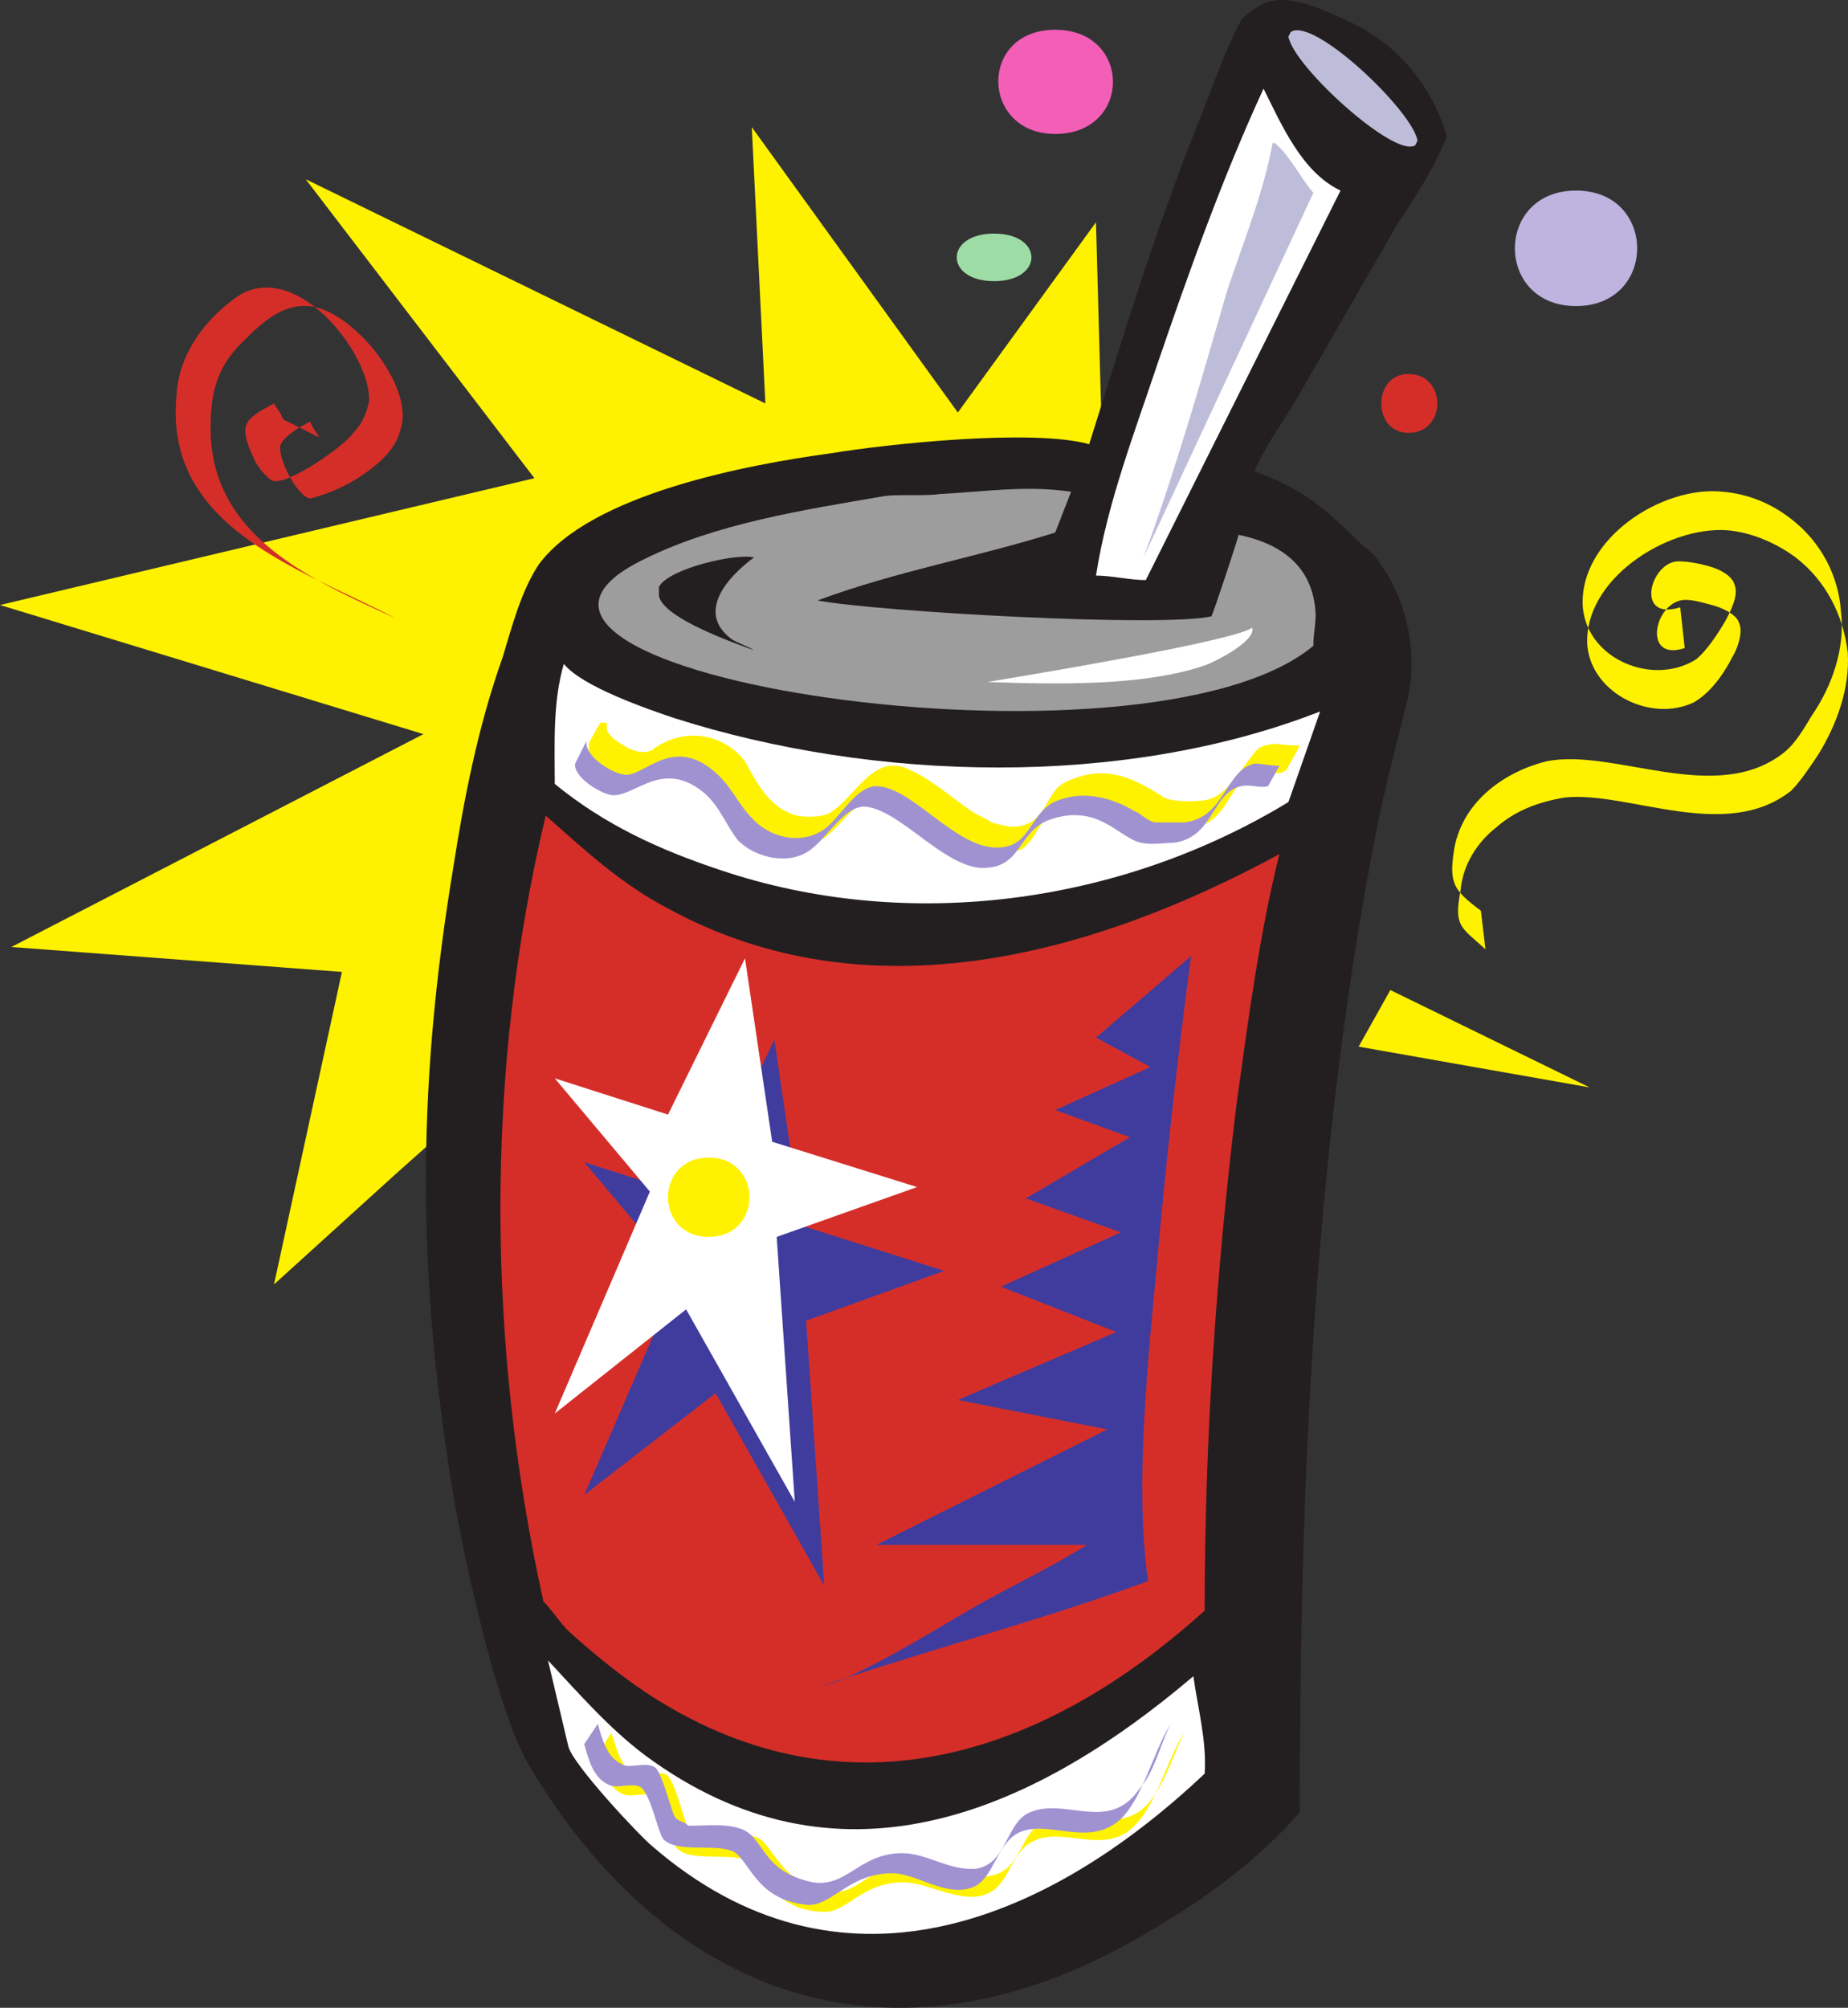 <svg xmlns="http://www.w3.org/2000/svg" width="612.082" height="664.894"><rect width="100%" height="100%" fill="#333333" stroke="none"/><path fill="#fff200" fill-rule="evenodd" d="M365.25 155.356 363 73.606l-45.75 63-68.25-94.5 4.5 91.5-152.25-74.25 75.75 99-177 42 140.25 42.75-136.5 70.5 109.5 8.25-22.5 103.5 40.5-36.75 81.75-72.75c20.25-20.25 30.75-33 51-53.25l101.25-107.25"/><path fill="#231f20" fill-rule="evenodd" d="M360.75 147.106c12-38.25 23.25-75 38.25-111.75 3.75-9.75 7.5-20.25 12-28.5.75-1.5 5.25-4.5 6.75-5.25 8.25-4.5 20.25 1.5 28.5 5.25 16.5 7.5 27.75 21 33 38.25-3.75 9.75-10.5 20.25-16.5 29.25l-33.75 58.5c-4.5 7.5-10.5 15.75-13.5 23.25 15 5.25 23.25 12 34.5 23.25 2.25 2.25 5.25 3.75 6.75 6.75 9 12 12.75 29.25 9.75 44.25-3.75 15.75-8.25 31.5-11.25 48-20.25 105-24.75 215.25-24.75 321.75-14.25 16.5-32.25 29.25-50.25 39.75-80.25 48-156.75 25.5-204.75-54.75-11.25-18-24-78-27-100.5-10.5-69-9.75-128.25 1.5-196.5 3.75-24 8.25-47.25 16.5-70.5 3-9.75 6-21.75 12-30.75 17.25-23.25 69-33 96.75-36.75 18-3 66.75-8.25 85.5-3"/><path fill="#fff" fill-rule="evenodd" d="M181.5 549.856c10.5 11.25 20.25 22.5 32.25 31.5 63 46.5 126.75 20.25 181.5-26.25 1.5 10.5 4.5 21.75 3.75 32.25-53.25 50.25-121.5 77.25-183 24-4.5-3.75-26.25-27-27.75-33l-6.75-28.5"/><path fill="#d52e29" fill-rule="evenodd" d="M180 530.356c-18.75-84.75-19.5-175.5.75-260.25 12.75 11.25 24.75 22.5 40.5 30.75 66 36 140.25 15.75 202.5-18-6.75 27-10.5 56.25-14.25 83.25-6.75 55.5-10.5 111-10.5 167.25-54.75 49.5-120.75 69.75-185.25 27-9-6-18-13.5-25.5-20.25-3-3-5.25-6.75-8.25-9.75"/><path fill="#fff" fill-rule="evenodd" d="M183.75 259.606c0-12.75-.75-27 3-39.75 6 7.5 27.75 15 36.75 18 66 21 148.5 23.25 213.75-2.25l-10.5 30c-55.5 33.75-126 43.5-188.25 22.5-20.25-6.75-38.25-15-54.75-28.5"/><path fill="#9e9d9d" fill-rule="evenodd" d="m354.75 162.856-5.25 13.5c-26.25 8.25-52.5 12.75-78.75 22.5 20.25 3.75 114 9 130.5 5.25.75-1.5 8.25-24 9-27 14.25 3 24.75 10.5 25.5 26.25 0 3.75-.75 6.75-.75 10.5-55.5 46.5-298.5 9-222-28.5 24-12 53.25-16.5 79.5-21 3.75-.75 14.25 0 18.75-.75 15-.75 28.5-3 43.5-.75"/><path fill="#fff" fill-rule="evenodd" d="M363 190.606c3.75-24 12.75-47.25 20.25-69.75 10.5-30.75 21.75-62.25 35.25-91.5 6 12 12.75 27.75 25.5 33.75l-64.5 129c-5.25 0-11.25-1.5-16.5-1.5"/><path fill="#d52e29" fill-rule="evenodd" d="M90.75 133.606c.75 1.5 2.25 3 3 5.25l12 6c-.75-1.5-2.25-3-3-5.25-3 1.5-8.25 4.5-9.75 7.5-1.5 3.75 5.25 17.25 9.75 18 6-1.5 12.75-4.5 18-8.25s10.5-8.25 12-15c4.5-14.25-16.5-39.75-30.75-40.5-9.75-.75-17.25 7.5-23.25 13.5-7.5 8.25-9 16.5-9 27 0 36 33.75 50.25 61.5 63-31.5-16.5-77.25-30-72.75-74.25.75-13.5 9.75-25.5 21-33 19.5-11.25 43.5 20.25 42.75 35.25-.75 3.75-2.25 7.5-5.25 10.5-3 4.5-22.5 18-27 15.75-2.25-1.5-5.25-5.25-6-7.5-5.25-11.25-3-12.75 6.75-18"/><path fill="#fff200" fill-rule="evenodd" d="M558 214.606c-13.5 4.5-10.5-13.5-1.5-15.75 3-.75 7.5.75 10.5 1.5s8.25 3 9 6c1.5 3-.75 9-2.25 11.25-3 6-7.5 12-12.75 15-14.25 6.75-33.75-3-35.25-18.75-1.5-21.75 26.25-39.75 46.5-38.25 8.25.75 16.5 4.5 22.5 9 9.75 7.5 15.75 18.75 17.25 31.5.75 12-3.75 24-9.75 33.75-3 4.5-6 9-9 12-21.75 17.25-54 0-75 2.25-9 1.5-16.5 4.5-22.5 9.75-6.75 5.25-11.25 12.75-12 21-2.25 12 0 12 8.25 19.5l-1.5-12.75c-9-6.75-10.5-9-9-19.5 2.25-15.75 15.75-26.25 30.75-30 22.5-4.5 56.25 15 78.75-3 3.75-3 6.75-8.25 9-12 6.75-9.75 11.25-22.5 9.75-34.5-.75-12-6.75-23.25-16.5-30.75-6.75-5.25-14.25-8.25-22.5-9-20.25-2.25-48 15.75-46.5 38.25 1.5 17.25 23.25 26.25 37.5 17.25 3.75-3 7.5-9 9.75-12.75 1.5-3 4.5-8.25 3-12-.75-3-5.25-5.25-8.25-6-2.25-.75-9-2.25-12-1.5-8.25 2.25-12 19.5 2.25 15l1.5 13.5"/><path fill="#231f20" fill-rule="evenodd" d="M249.75 184.606c-6-1.5-28.5 3.75-31.5 9.75v3c1.5 7.5 25.5 15.75 31.5 18-2.25-1.5-5.25-2.25-7.5-3.75-12-9-.75-21 7.5-27"/><path fill="#bebdd9" fill-rule="evenodd" d="m468.75 48.106.75-1.5c-1.5-9.75-34.5-41.25-42-36l-.75 1.5c1.5 9.75 35.25 40.5 42 36"/><path fill="#f35eb7" fill-rule="evenodd" d="M349.5 44.356c25.5 0 25.5-34.5 0-34.5s-24.75 34.5 0 34.5"/><path fill="#9edca6" fill-rule="evenodd" d="M329.25 93.106c16.5 0 16.5-15.75 0-15.75s-16.5 15.75 0 15.75"/><path fill="#bebdd9" fill-rule="evenodd" d="m435 63.856-56.25 120.75c10.5-28.5 19.5-60 27.75-88.5 5.25-15.75 12-32.25 15-48.75h.75c5.25 4.5 8.25 11.25 12.75 16.5"/><path fill="#403c9d" fill-rule="evenodd" d="M394.5 316.606c-4.5 33.75-8.25 67.5-11.25 101.25-3 32.25-7.5 74.25-3 105.75-36.75 13.5-75 23.25-111.75 36 3.75-1.5 8.25-2.25 11.25-3.75 15-6.75 29.25-15.75 43.5-24 12-6.75 24.75-12.75 36.75-20.25h-69.75l76.5-38.25-49.5-9.75 52.5-22.5-38.25-15 39.75-18-31.5-11.25 34.5-20.25-24.75-9 31.5-14.25-18-9.75 31.5-27"/><path fill="#fff" fill-rule="evenodd" d="M414.75 207.856c1.5 4.5-13.5 12-16.5 12.75-20.25 6.75-49.5 6-71.25 5.25 13.5-2.25 81.75-13.5 87.75-18"/><path fill="#d52e29" fill-rule="evenodd" d="M466.5 143.356c12.75 0 12.75-19.5 0-19.5-12 0-12 19.5 0 19.5"/><path fill="#bfb3e0" fill-rule="evenodd" d="M522 101.356c27 0 27-38.25 0-38.25s-27 38.25 0 38.25"/><path fill="#fff200" fill-rule="evenodd" d="M195.75 248.356c.75 3 3.75 4.5 6 6 12 7.5 15-5.25 28.5-2.25 15.75 3.75 14.25 24 30.75 26.25 18 2.25 18.75-16.5 30-16.5 12-.75 27 21 41.25 19.5 12.75-.75 9-12.75 22.5-16.5 14.25-3.75 21 6 28.5 8.25 3.75.75 6.75 0 10.5 0 12.75-1.5 12.75-16.5 22.5-18.75 3-.75 6 .75 8.25.75l4.5-7.5c-3 0-6-.75-8.25 0-9 1.5-9.75 17.25-23.25 18.75-3 0-7.5.75-9.75 0-8.25-2.25-15-12.75-29.25-8.25-13.5 3.75-9.75 15.75-21.75 16.5-14.25 1.5-29.25-20.25-41.25-20.25-11.25.75-12 19.5-30.75 16.5-15.75-2.25-15-22.5-30.75-25.5-14.25-3-15.75 9.75-29.25 1.5-2.25-1.5-4.5-3-5.25-5.25v-2.25c-.75 1.5-4.5 7.5-3.75 9"/><path fill="#fff200" fill-rule="evenodd" d="M199.5 251.356c-.75-.75-2.25-1.5-3-3v-1.5l-1.5-.75v3c.75 2.25 1.5 2.25 3 3.75l1.5-1.5"/><path fill="#fff200" fill-rule="evenodd" d="M211.5 255.106c-4.5 2.25-9-.75-12-3.75l-1.5 1.5c4.5 3.75 9.75 7.5 15 3.75l-1.5-1.5"/><path fill="#fff200" fill-rule="evenodd" d="M242.25 259.606c-6.75-9.75-21-12-30.75-4.5l1.5 1.5c9.75-4.5 20.25-6.75 27.75 3.75l1.5-.75"/><path fill="#fff200" fill-rule="evenodd" d="M257.25 276.106c-6.75-3-10.5-10.5-15-16.5l-1.5.75c5.25 6.75 8.25 15 16.5 18v-2.25m13.5 0c-3.75 1.5-9.75 1.5-13.5 0v2.25c4.5.75 9.75 1.5 14.25 0l-.75-2.25"/><path fill="#fff200" fill-rule="evenodd" d="M295.5 261.106c-11.25-3.75-16.5 10.5-24.75 15l.75 2.25c7.5-3.75 14.25-18.75 24-15v-2.25m29.25 18c-10.5-3.75-18-13.5-29.25-18v2.25c9.75 5.25 19.5 14.25 28.5 18l.75-2.25"/><path fill="#fff200" fill-rule="evenodd" d="M337.5 279.106c-5.25 2.25-8.25 1.5-12.75 0l-.75 2.25c5.25 1.5 9 1.5 14.25 0l-.75-2.25"/><path fill="#fff200" fill-rule="evenodd" d="M348 266.356c-4.5 3.75-6 9.75-10.5 12.75l.75 2.25c5.25-3.75 6-9.75 10.5-12.75l-.75-2.25"/><path fill="#fff200" fill-rule="evenodd" d="M381 270.856c-10.5-7.5-20.25-10.5-33-4.5l.75 2.25c9.75-6 23.25-3 31.5 3.75l.75-1.5"/><path fill="#fff200" fill-rule="evenodd" d="M395.25 271.606c-3 .75-10.5 1.5-14.25-.75l-.75 1.5c3.75 3 11.25 2.25 15.75 1.5l-.75-2.25"/><path fill="#fff200" fill-rule="evenodd" d="M413.25 255.106c-6.75 4.5-9.75 15-18 16.5l.75 2.25c9.75-1.5 11.25-13.5 18-17.25l-.75-1.5"/><path fill="#fff200" fill-rule="evenodd" d="m423.75 254.356.75-.75c-4.5 0-6.75-1.5-11.25 1.5l.75 1.5c4.5-1.5 6.75 0 10.5-.75l1.5-.75-2.25-.75"/><path fill="#fff200" fill-rule="evenodd" d="m429 249.106-.75-1.5-4.5 6.75 2.25.75 3.75-6.75-.75-1.5.75 1.5.75-1.5H429v2.25"/><path fill="#fff200" fill-rule="evenodd" d="m418.5 249.106 2.25-.75c.75 0 7.5.75 8.25.75v-2.25c-5.25 0-6.75-1.5-12 .75l1.5 1.5"/><path fill="#fff200" fill-rule="evenodd" d="M399.75 267.106c6 1.5 14.25-15 18.75-18l-1.5-1.5c-5.25 5.25-9.75 15.75-17.25 17.25v2.25m-15.75-1.5c3.75 3 11.25 2.25 15.75 1.5v-2.25c-3.75.75-11.25.75-14.25-.75l-1.5 1.5"/><path fill="#fff200" fill-rule="evenodd" d="M352.5 261.106c9.75-6 24-2.25 31.5 4.5l1.5-1.5c-11.25-7.5-21-11.25-33.75-4.5l.75 1.5"/><path fill="#fff200" fill-rule="evenodd" d="M342 273.856c5.25-3 6.75-9 10.5-12.75l-.75-1.5c-4.5 3-5.25 9.75-10.5 12.75l.75 1.5"/><path fill="#fff200" fill-rule="evenodd" d="M327.75 273.856c5.25 2.25 9 2.25 14.25 0l-.75-1.5c-4.5 2.25-7.5 1.5-12.75 0l-.75 1.5"/><path fill="#fff200" fill-rule="evenodd" d="M299.25 256.606c9.75 4.5 18 12.75 28.5 17.25l.75-1.5c-2.25-1.5-4.5-2.25-6.75-3.75-7.5-5.25-14.25-11.25-21.75-14.25l-.75 2.25"/><path fill="#fff200" fill-rule="evenodd" d="M275.25 270.856c8.25-3.75 13.5-18 24-14.25l.75-2.25c-11.25-4.5-17.25 10.5-25.5 15l.75 1.5"/><path fill="#fff200" fill-rule="evenodd" d="M261 270.856c4.5 1.5 9.75 2.25 14.25 0l-.75-1.5c-3 1.5-9.75 1.5-12.75 0l-.75 1.5"/><path fill="#fff200" fill-rule="evenodd" d="M244.5 253.606c5.25 6 8.25 15 16.5 17.25l.75-1.5c-7.5-3-11.25-10.5-15-17.25l-2.25 1.5"/><path fill="#fff200" fill-rule="evenodd" d="M216.75 249.856c10.5-4.5 20.25-6.75 27.75 3.75l2.25-1.5c-7.5-9.75-21-11.25-30.75-3.75l.75 1.5"/><path fill="#fff200" fill-rule="evenodd" d="M201.75 246.106c3 3.75 11.25 6.75 15 3.75l-.75-1.5c-4.5 2.25-9.75-1.5-12.75-3.75l-1.5 1.5"/><path fill="#fff200" fill-rule="evenodd" d="m201 240.106-2.25-.75v2.25c.75 1.5 1.5 3.75 3 4.5l1.5-1.5c-.75-.75-2.25-2.25-2.25-3v-2.25h-2.25l2.25.75"/><path fill="#fff200" fill-rule="evenodd" d="m196.5 246.856 4.5-6.75-2.25-.75-3.75 6.75 1.5.75"/><path fill="#a092d1" fill-rule="evenodd" d="M190.5 252.856c-.75 4.5 9 10.5 12.75 10.5 7.5 0 16.5-12 30-.75 5.25 4.5 7.5 11.25 11.25 15.75 6 6 17.25 8.25 24 3 5.25-3.75 10.5-13.5 17.25-14.25 12 0 27.75 21.75 41.25 20.25 11.25-.75 10.5-12 20.25-15.75 16.5-6 23.25 6 30.75 7.5 3.75.75 7.5 0 10.5 0 13.5-1.5 12.75-16.5 22.5-18.75 3-.75 6 .75 9 0l3.75-6.75c-3 0-6-.75-8.25-.75-9.75 2.25-9.75 18-23.25 19.5h-9.75c-3-.75-4.5-3-6.75-3.75-7.5-4.5-16.5-6.75-24.75-3.75-9.75 3-9 15-19.5 15.75-14.25 1.5-29.25-20.25-41.25-20.25-6.75 0-12 10.5-17.25 14.25-7.5 5.25-18 3-24-3.75-4.5-4.5-6.75-10.5-12-15-13.5-12-22.5 0-29.25.75-4.5 0-14.25-6-13.5-11.25l-3.75 7.5"/><path fill="#fff200" fill-rule="evenodd" d="M198 580.606c1.5 4.5 3 11.25 8.25 13.5 3 1.5 9-1.5 11.25 1.5 3 3.75 5.25 15 6.75 16.5 4.5 4.5 15.75 1.5 22.5 3.75 6 1.5 7.5 16.5 25.5 17.25 8.25.75 12.75-9.75 27-9.75 8.25 0 19.5 7.5 27.75 3.75 7.5-3 7.5-13.5 15-17.25 9.75-5.25 23.25 4.5 33-4.5 8.25-7.5 11.25-22.5 17.25-31.5-3 6-5.25 12.75-8.25 18-10.5 19.5-25.5 5.25-38.25 11.25-7.5 3.75-7.5 14.25-15 17.25-8.25 3.75-18.75-3.75-27-3.75-14.25 0-19.5 10.5-27 9.75-18-.75-20.25-15.75-26.25-18-6.75-2.25-18 .75-22.5-3-1.5-2.25-3.75-13.5-6.75-17.25-2.25-2.25-8.25.75-11.25-.75-4.5-2.25-6-9-7.5-13.5l-4.5 6.75"/><path fill="#a092d1" fill-rule="evenodd" d="M193.5 577.606c1.5 5.25 3 11.25 8.25 13.5 3 1.5 9-1.5 11.25 1.5 3 3.75 5.25 15 6.75 16.5 4.5 4.5 15.75 1.5 22.5 3.75 6 2.25 7.5 16.5 25.5 18 8.25 0 13.5-10.5 27.75-10.5 8.25 0 18 8.25 27 4.5 6.75-3 7.5-14.25 15-18 9.75-4.5 23.25 5.25 33.75-4.5 7.5-7.5 10.5-21.75 16.5-31.5-3.75 7.5-5.25 15.75-10.5 21.75-10.5 15-25.5 1.5-37.5 8.25-6.75 4.5-6.75 16.5-16.5 18-11.25.75-18-7.5-30-4.5-9.75 2.25-14.25 10.5-24 9-18-3.75-15.75-15.75-24.75-18-5.25-1.5-10.5-.75-16.5-.75-1.5-1.5-3.75-1.5-4.5-3-.75-.75-3.75-12.75-6-15.75s-9 0-11.25-1.5c-5.25-2.25-6.75-8.25-8.25-13.5l-4.5 6.75"/><path fill="#403c9d" fill-rule="evenodd" d="m256.5 344.356-25.5 52.5-37.5-12 31.5 37.5-31.5 72.75 43.5-33.75 36 63.75-6-87.75 45.75-16.5-47.25-15-9-61.5"/><path fill="#fff" fill-rule="evenodd" d="m246.75 317.356-25.5 51.75-37.5-12 31.5 37.5-31.5 73.5 43.5-34.5 36 63.75-6-87.75 46.5-16.5-48-15-9-60.75"/><path fill="#fff200" fill-rule="evenodd" d="m460.5 327.856-10.5 18.75 76.5 13.5zm-225.75 81.75c18 0 18-26.25 0-26.25s-18 26.25 0 26.25"/></svg>
